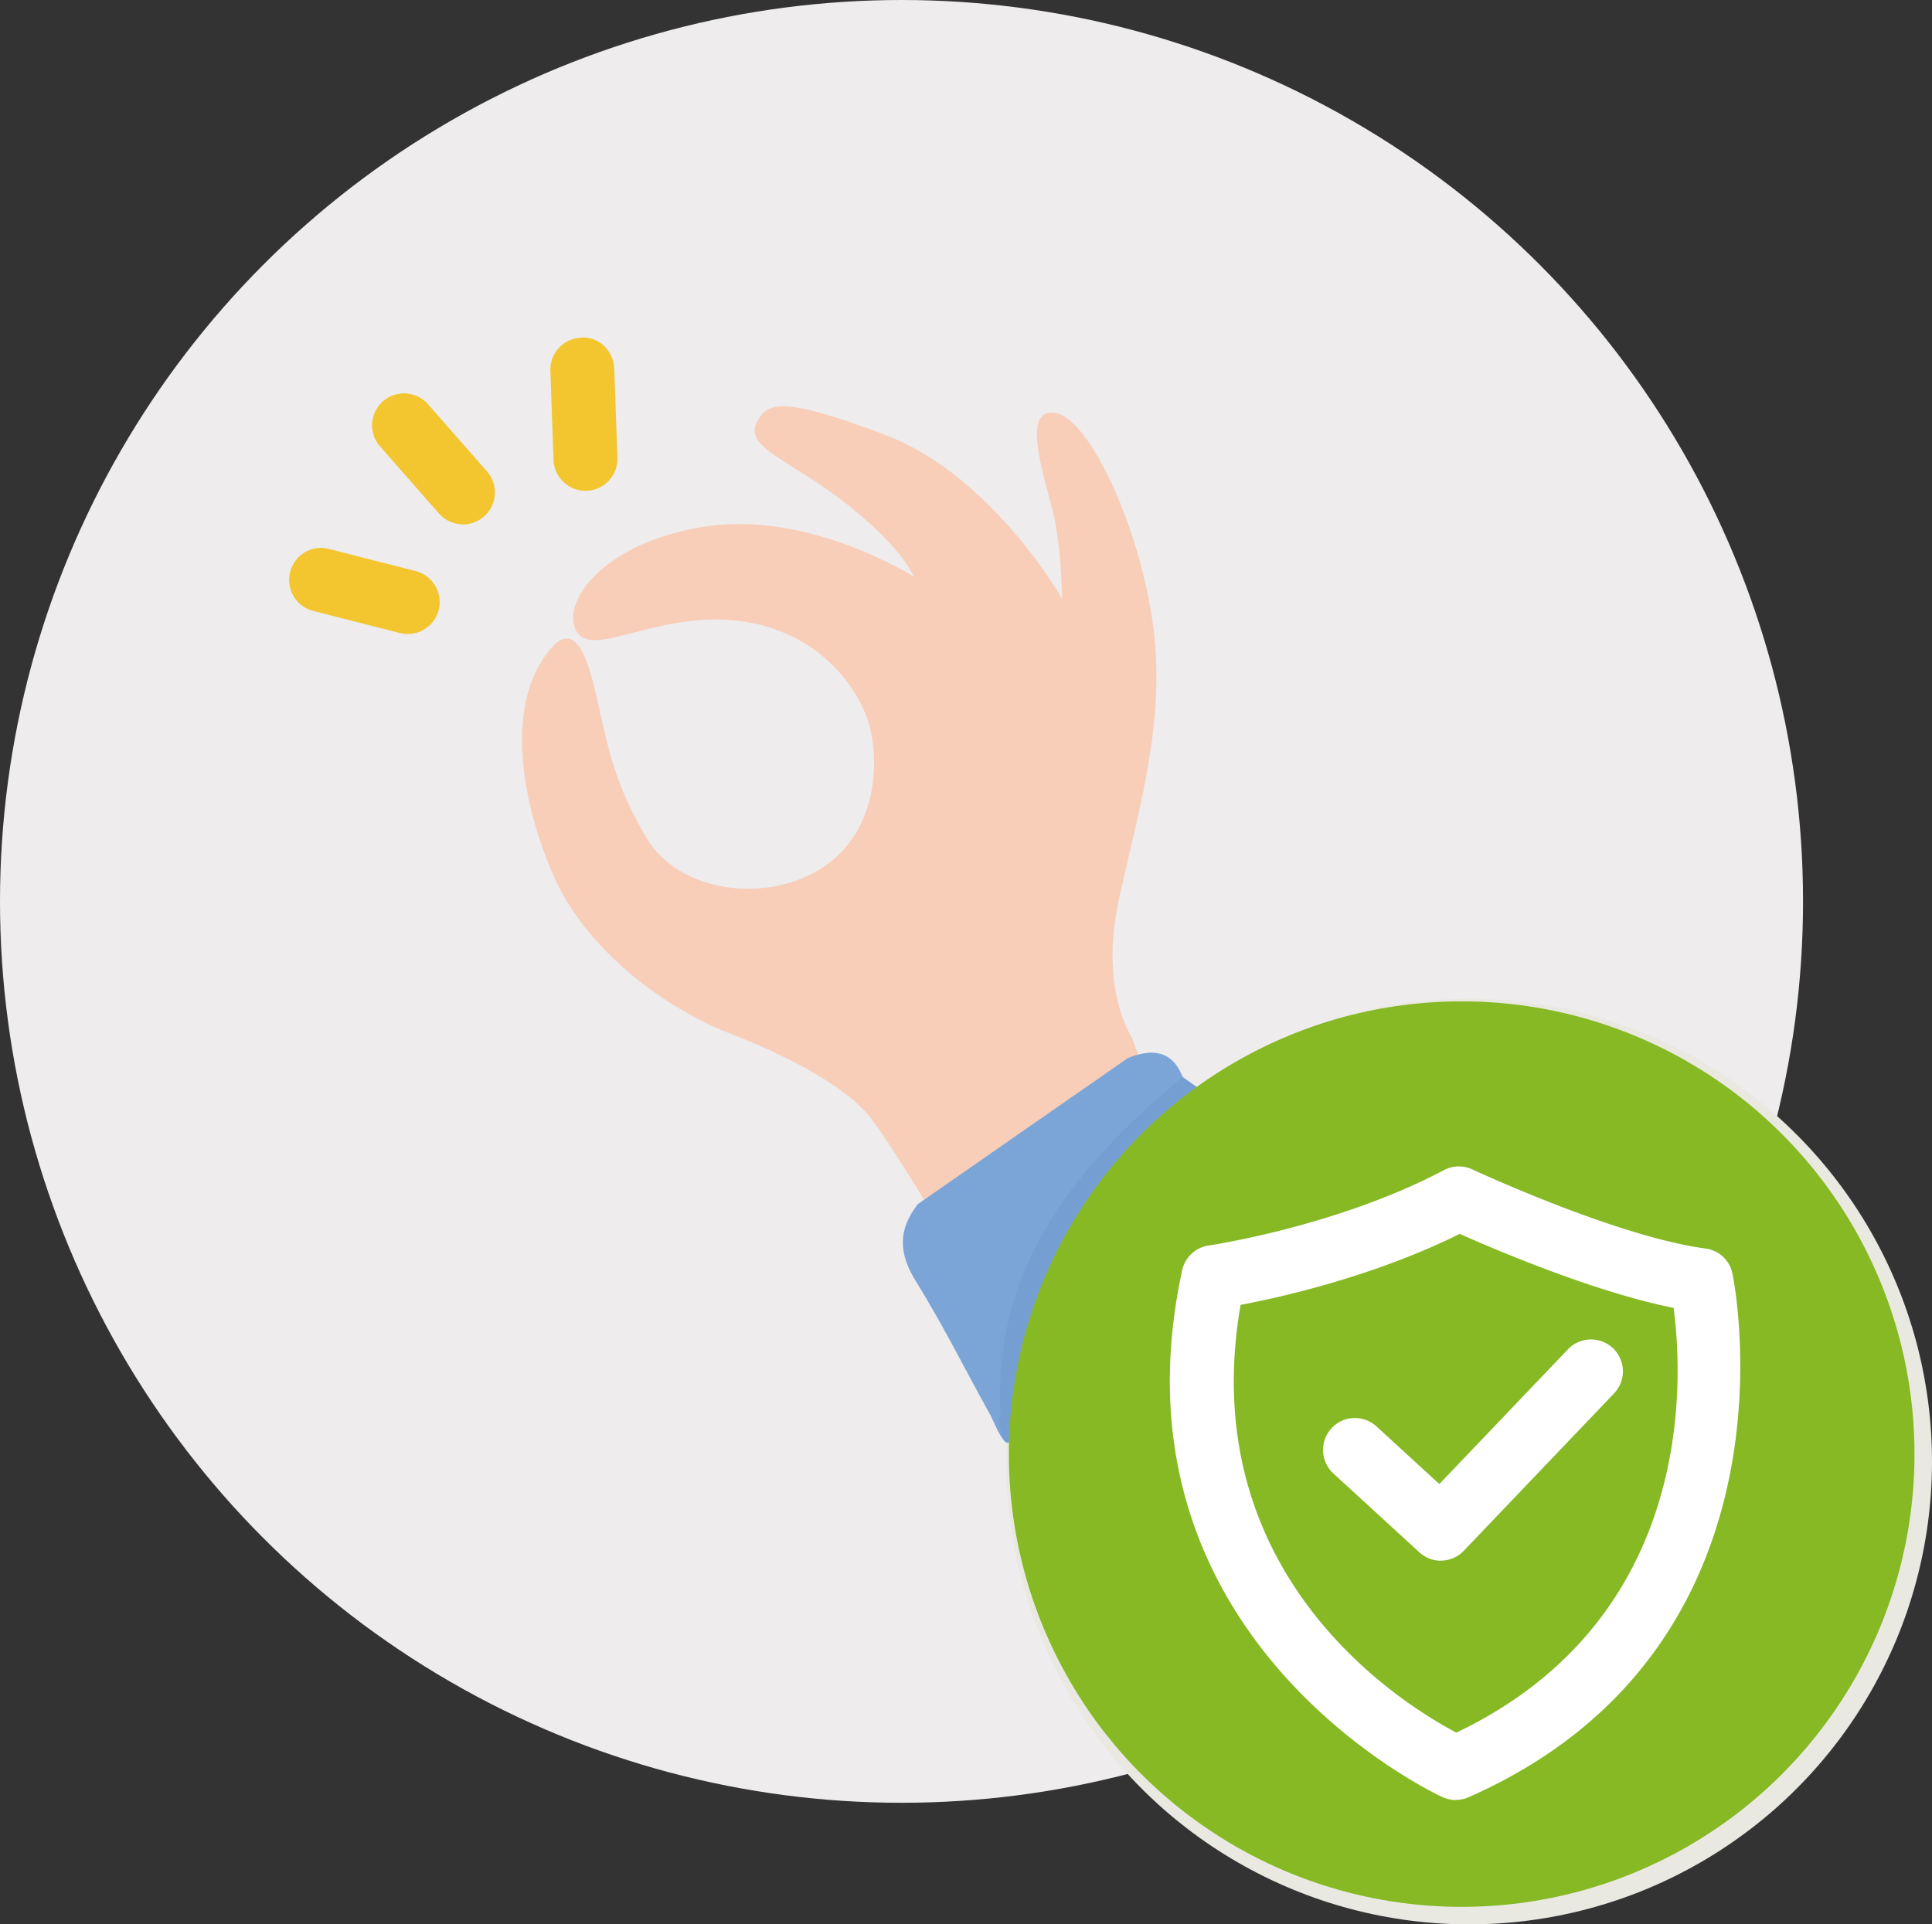 <svg id="_レイヤー_2" data-name="レイヤー 2" xmlns="http://www.w3.org/2000/svg" viewBox="0 0 160 159.39"><rect x="0" y="0" width="160" height="159.39" fill="#333333" stroke="none"/><defs><style>.cls-5,.cls-6{stroke-width:0}.cls-5{fill:#f3c52f}.cls-6{fill:#fff}</style></defs><g id="PC"><g id="img_web-account_easy_w160"><circle cx="74.66" cy="74.66" r="74.66" style="fill:#eeeced;stroke-width:0"/><path class="cls-5" d="M33.76 52.51c-.22 0-.43-.03-.65-.08l-7.17-1.83c-1.42-.36-2.27-1.8-1.91-3.22s1.79-2.28 3.22-1.91l7.17 1.83a2.646 2.646 0 0 1-.66 5.21ZM38.34 43.43c-.73 0-1.47-.31-1.99-.9l-4.88-5.56a2.643 2.643 0 1 1 3.98-3.48l4.88 5.56c.96 1.1.85 2.77-.25 3.73-.5.44-1.13.66-1.74.66ZM48.49 40.65c-1.42 0-2.59-1.12-2.65-2.55l-.26-7.39a2.648 2.648 0 0 1 2.55-2.74c1.42-.14 2.68 1.09 2.74 2.55l.26 7.39a2.648 2.648 0 0 1-2.55 2.74h-.09Z"/><path d="M93.68 85.83s-2.61-3.91-1.04-11.21 3.91-14.6 2.87-22.68-5.21-17.2-8.08-17.73-1.04 4.95-.26 8.08.78 7.3.78 7.3-5.73-10.17-14.6-13.55c-8.86-3.39-9.91-2.61-10.69-1.04s1.3 2.61 4.17 4.43c0 0 6.78 4.17 8.86 8.34 0 0-8.6-5.47-17.2-4.17-8.6 1.3-12.06 6.33-10.76 8.67 1.3 2.35 6.59-1.64 13.37-.85 6.78.78 10.17 5.73 10.95 8.86s.52 8.86-4.17 11.73c-4.69 2.87-11.73 1.82-14.34-2.61-2.61-4.43-3.13-7.3-3.91-10.69-.78-3.39-1.86-8.9-4.95-3.65-2.27 3.87-1.82 10.43 1.04 17.2 2.87 6.78 9.91 11.47 14.6 13.29 4.69 1.82 9.91 4.43 11.99 7.3s5.47 8.6 5.47 8.6l17.2-12.25-1.3-3.39Z" style="stroke-width:0;fill:#f8ceb9"/><circle cx="121.67" cy="121.06" r="38.33" style="fill:#e9e9e2;stroke-width:0"/><path d="M75.96 99.77c5.81-4.04 11.62-8.09 17.44-12.13 1.97-.79 3.63-.7 4.55 1.56-2.52 3.91-6.42 6.6-8.95 10.58-3.39 5.35-5.25 13.32-5.42 19.68-.52.43-1.36-2.02-1.74-2.57-2-3.63-3.86-7.34-6.04-10.85-1.4-2.27-1.4-4.21.17-6.25Z" style="fill:#7ba5d7;stroke-width:0"/><path d="M82.85 117.16c-.64-12.38 6.35-20.65 15.09-27.96.43.3.85.61 1.28.91-8.88 7.43-15.01 17.44-15.66 29.34-.46.22-1.13-1.97-.72-2.29Z" style="fill:#759ed3;stroke-width:0"/><circle cx="121.05" cy="120.44" r="37.5" style="fill:#86b924;stroke-width:0"/><path class="cls-6" d="M120.56 149.09c-.37 0-.73-.08-1.08-.23-.28-.13-28.22-12.96-21.58-43.64a2.64 2.64 0 0 1 2.21-2.06c.11-.02 10.63-1.57 19.47-6.24.73-.39 1.6-.41 2.36-.06.12.06 11.98 5.58 19.3 6.55 1.11.15 2 .97 2.23 2.06.07.31 6.39 30.93-21.85 43.39-.34.15-.7.22-1.07.22Zm-17.82-41.01c-3.87 22.38 13.33 33.04 17.87 35.43 19.76-9.44 18.79-29.18 17.99-35.18-6.53-1.31-14.68-4.78-17.71-6.13-7.12 3.52-14.71 5.23-18.15 5.88Z"/><path class="cls-6" d="M119.33 129.27c-.64 0-1.28-.23-1.79-.7l-7.11-6.52c-1.08-.99-1.15-2.66-.17-3.74s2.66-1.15 3.74-.16l5.2 4.77 10.65-11.16a2.641 2.641 0 1 1 3.82 3.65l-12.44 13.03c-.52.55-1.21.82-1.91.82Z"/></g></g></svg>